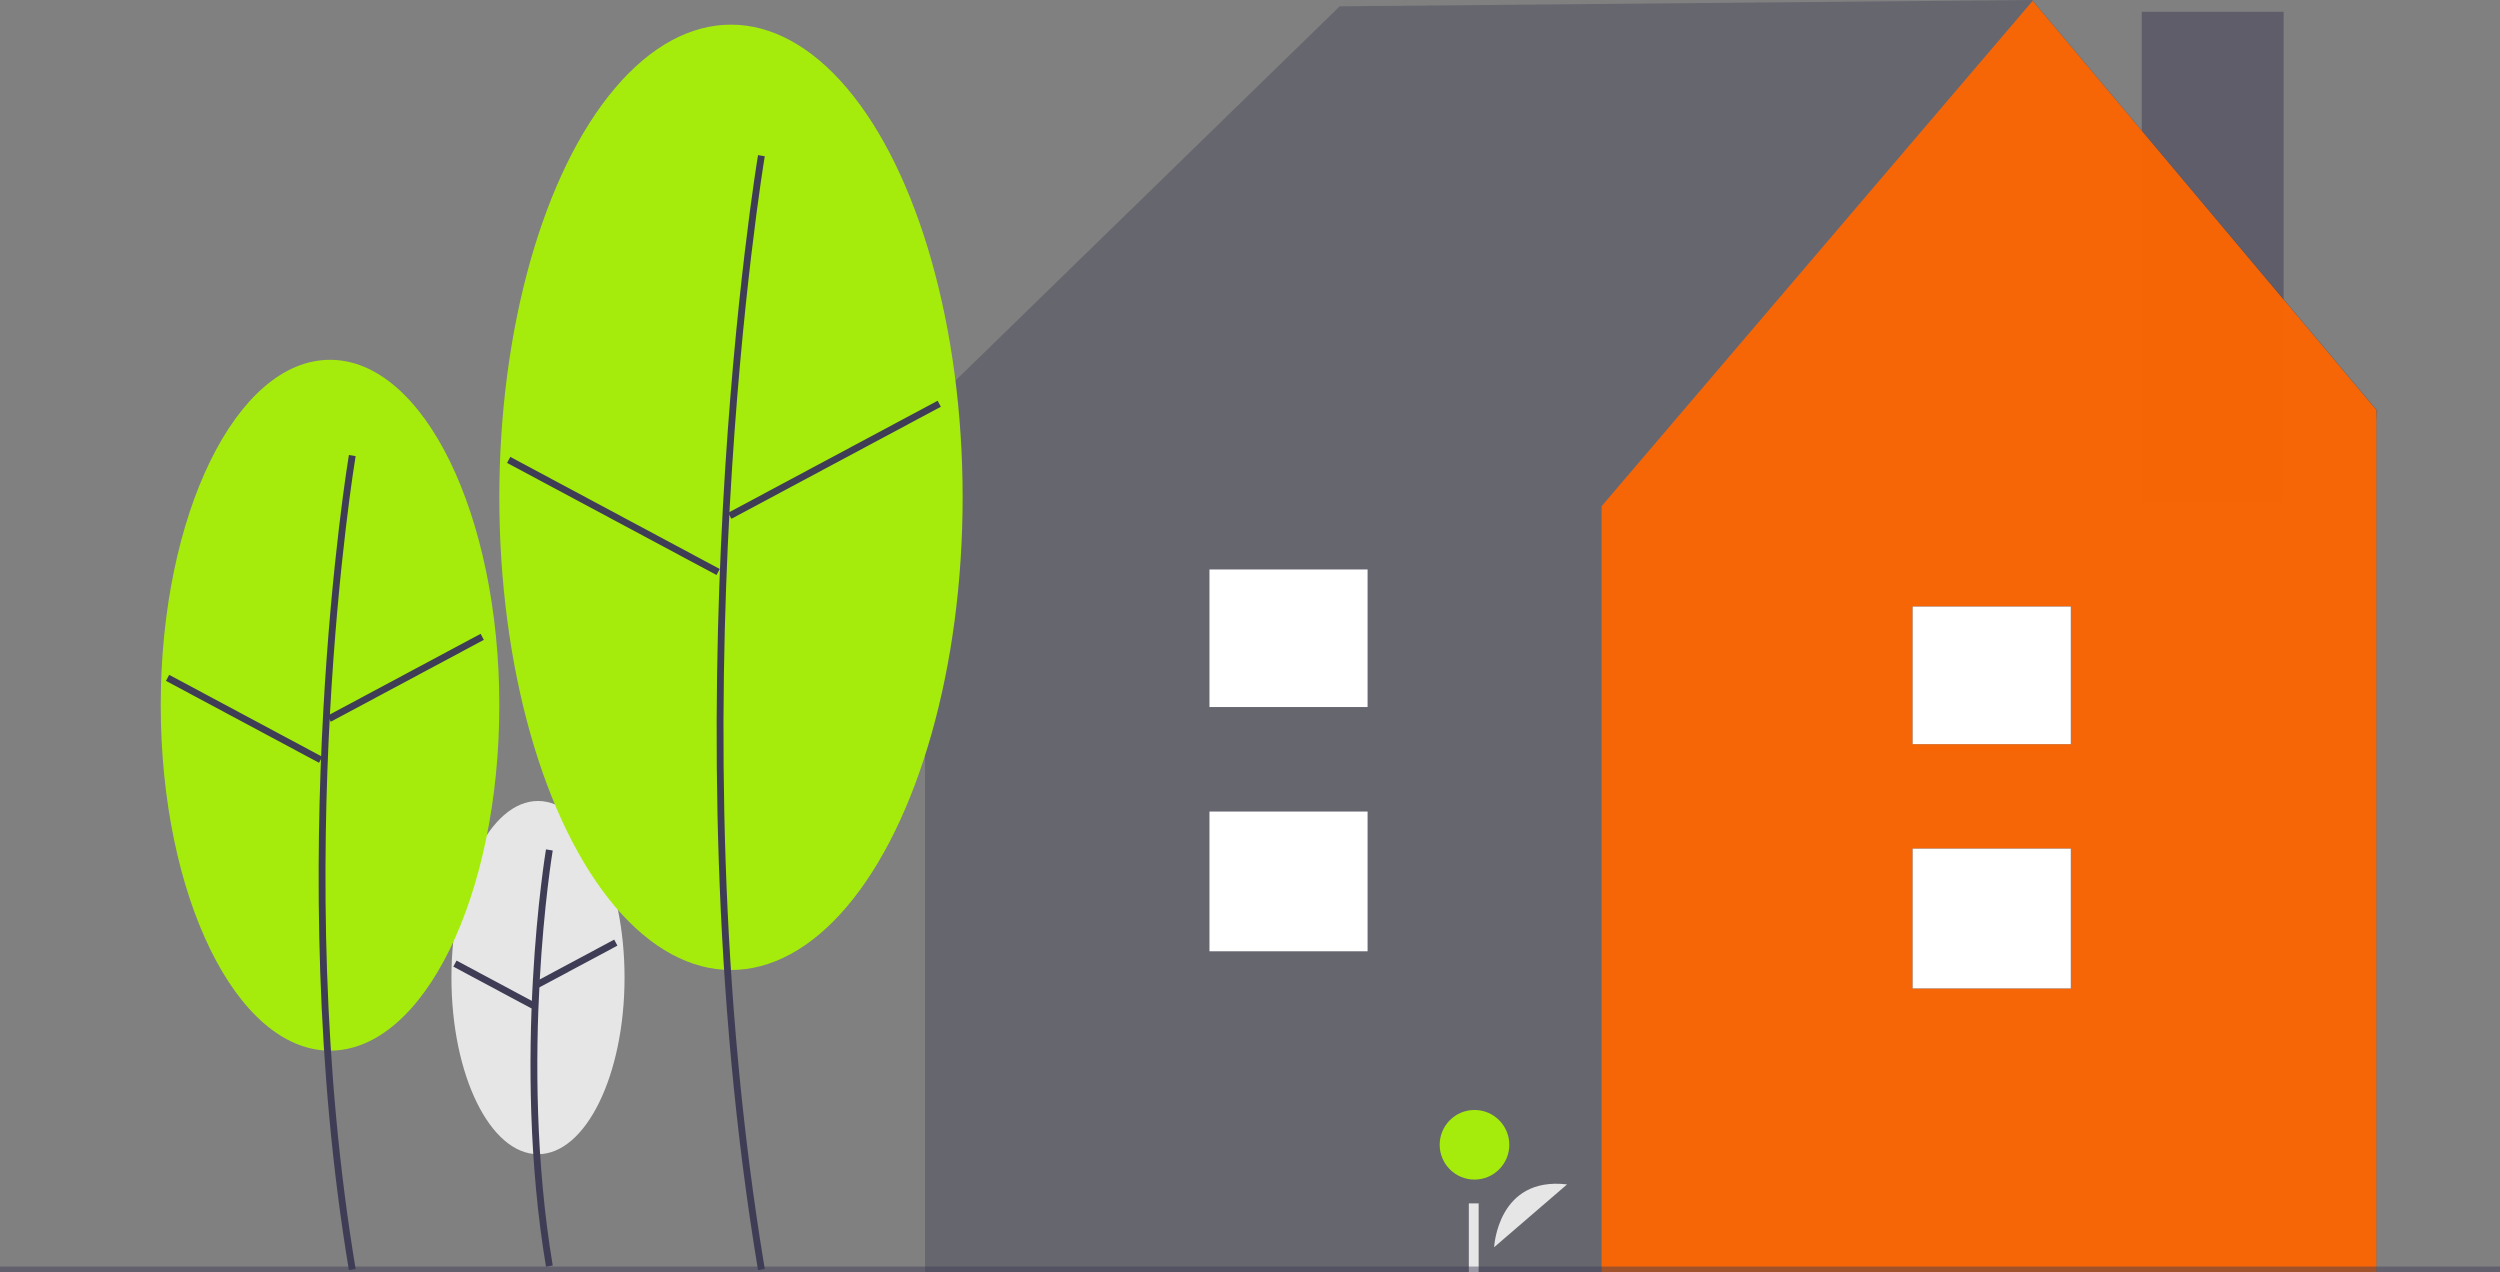 <?xml version="1.0" encoding="UTF-8" standalone="no"?>
<svg
   xmlns:dc="http://purl.org/dc/elements/1.1/"
   xmlns:cc="http://creativecommons.org/ns#"
   xmlns:rdf="http://www.w3.org/1999/02/22-rdf-syntax-ns#"
   xmlns:svg="http://www.w3.org/2000/svg"
   xmlns="http://www.w3.org/2000/svg"
   xmlns:sodipodi="http://sodipodi.sourceforge.net/DTD/sodipodi-0.dtd"
   xmlns:inkscape="http://www.inkscape.org/namespaces/inkscape"
   id="bfca6550-aec3-4c0b-b342-e4bc13b78253"
   data-name="Layer 1"
   width="840.5"
   height="427.813"
   viewBox="0 0 840.5 427.813"
   version="1.1"
   sodipodi:docname="home.svg"
   inkscape:version="0.92.5 (2060ec1f9f, 2020-04-08)">
  <rect x="0" y="0" width="840.5" height="427.813" fill="#808080" stroke="none"/>
  <defs
     id="defs59" />
  <sodipodi:namedview
     pagecolor="#ffffff"
     bordercolor="#666666"
     borderopacity="1"
     objecttolerance="10"
     gridtolerance="10"
     guidetolerance="10"
     inkscape:pageopacity="0"
     inkscape:pageshadow="2"
     inkscape:window-width="1801"
     inkscape:window-height="957"
     id="namedview57"
     showgrid="false"
     inkscape:zoom="0.48780488"
     inkscape:cx="363.875"
     inkscape:cy="213.90646"
     inkscape:window-x="0"
     inkscape:window-y="0"
     inkscape:window-maximized="0"
     inkscape:current-layer="bfca6550-aec3-4c0b-b342-e4bc13b78253" />
  <ellipse
     cx="180.872"
     cy="328.665"
     rx="29.099"
     ry="59.374"
     fill="#e6e6e6"
     id="ellipse2" />
  <path
     d="M363.309,661.998c-11.655-69.925-.117-139.598.001-140.293l2.267.384c-.117.692-11.588,69.998.001,139.532Z"
     transform="translate(-179.75 -236.147)"
     fill="#3f3d56"
     id="path4" />
  <rect
     x="358.706"
     y="558.946"
     width="29.841"
     height="2.3"
     transform="translate(-399.752 6.287) rotate(-28.142)"
     fill="#3f3d56"
     id="rect6" />
  <rect
     x="344.704"
     y="552.229"
     width="2.3"
     height="29.842"
     transform="translate(-497.134 368.285) rotate(-61.842)"
     fill="#3f3d56"
     id="rect8" />
  <rect
     x="720.059"
     y="3.963"
     width="47.694"
     height="165.095"
     fill="#3f3d56"
     id="rect10"
     style="fill:#3f3d56;fill-opacity:0.506" />
  <polygon
     points="799.25 138 683.25 0 450.404 2.129 309.156 139.707 312.01 141.542 310.991 141.542 310.991 427.706 798.937 427.706 798.937 141.542 799.25 138"
     fill="#3f3d56"
     id="polygon12"
     style="fill:#3f3d56;fill-opacity:0.392" />
  <polygon
     points="683.371 0.294 538.455 170.193 538.455 427.706 798.937 427.706 798.937 137.873 683.371 0.294"
     fill="#6c63ff"
     id="polygon14"
     style="fill:#ff6600;fill-opacity:0.949" />
  <rect
     x="643.015"
     y="285.298"
     width="53.197"
     height="47.02"
     fill="#3f3d56"
     id="rect16" />
  <rect
     x="643.015"
     y="203.911"
     width="53.197"
     height="46.275"
     fill="#3f3d56"
     id="rect18" />
  <rect
     x="643.015"
     y="285.298"
     width="53.197"
     height="47.02"
     fill="#fff"
     id="rect20" />
  <rect
     x="643.015"
     y="203.911"
     width="53.197"
     height="46.275"
     fill="#fff"
     id="rect22" />
  <path
     d="M682.079,655.462s1.14-23.896,24.519-21.118"
     transform="translate(-179.75 -236.147)"
     fill="#e6e6e6"
     id="path24" />
  <circle
     cx="495.724"
     cy="384.874"
     r="11.701"
     fill="#6c63ff"
     id="circle26"
     style="fill:#a5ec0d;fill-opacity:1" />
  <rect
     x="493.82"
     y="404.578"
     width="3.303"
     height="23.12"
     fill="#e6e6e6"
     id="rect28" />
  <ellipse
     cx="110.955"
     cy="237.096"
     rx="56.915"
     ry="116.129"
     fill="#6c63ff"
     id="ellipse30"
     style="fill:#a5ec0d;fill-opacity:1" />
  <path
     d="M297.045,663.148c-22.765-136.585-.23-272.673.001-274.032l2.267.384c-.23,1.355-22.698,137.077.001,273.271Z"
     transform="translate(-179.75 -236.147)"
     fill="#3f3d56"
     id="path32" />
  <rect
     x="286.957"
     y="462.869"
     width="58.368"
     height="2.3"
     transform="translate(-361.233 -32.184) rotate(-28.142)"
     fill="#3f3d56"
     id="rect34" />
  <rect
     x="260.67"
     y="448.633"
     width="2.3"
     height="58.368"
     transform="translate(-462.751 247.025) rotate(-61.843)"
     fill="#3f3d56"
     id="rect36" />
  <ellipse
     cx="245.754"
     cy="167.201"
     rx="77.883"
     ry="158.914"
     fill="#6c63ff"
     id="ellipse38"
     style="fill:#a5ec0d;fill-opacity:1" />
  <path
     d="M434.597,663.148c-31.14-186.837-.314-372.992.001-374.851l2.267.384c-.314,1.855-31.074,187.644.001,374.089Z"
     transform="translate(-179.75 -236.147)"
     fill="#3f3d56"
     id="path40" />
  <rect
     x="420.375"
     y="389.575"
     width="79.871"
     height="2.3"
     transform="translate(-309.621 27.149) rotate(-28.142)"
     fill="#3f3d56"
     id="rect42" />
  <rect
     x="384.826"
     y="369.67"
     width="2.3"
     height="79.871"
     transform="translate(-337.043 320.472) rotate(-61.843)"
     fill="#3f3d56"
     id="rect44" />
  <rect
     y="425.813"
     width="840.5"
     height="2"
     fill="#3f3d56"
     id="rect46"
     style="fill:#3f3d56;fill-opacity:0.471" />
  <rect
     x="406.602"
     y="272.821"
     width="53.197"
     height="47.02"
     fill="#3f3d56"
     id="rect48" />
  <rect
     x="406.602"
     y="191.434"
     width="53.197"
     height="46.275"
     fill="#3f3d56"
     id="rect50" />
  <rect
     x="406.602"
     y="272.821"
     width="53.197"
     height="47.02"
     fill="#fff"
     id="rect52" />
  <rect
     x="406.602"
     y="191.434"
     width="53.197"
     height="46.275"
     fill="#fff"
     id="rect54" />
</svg>
